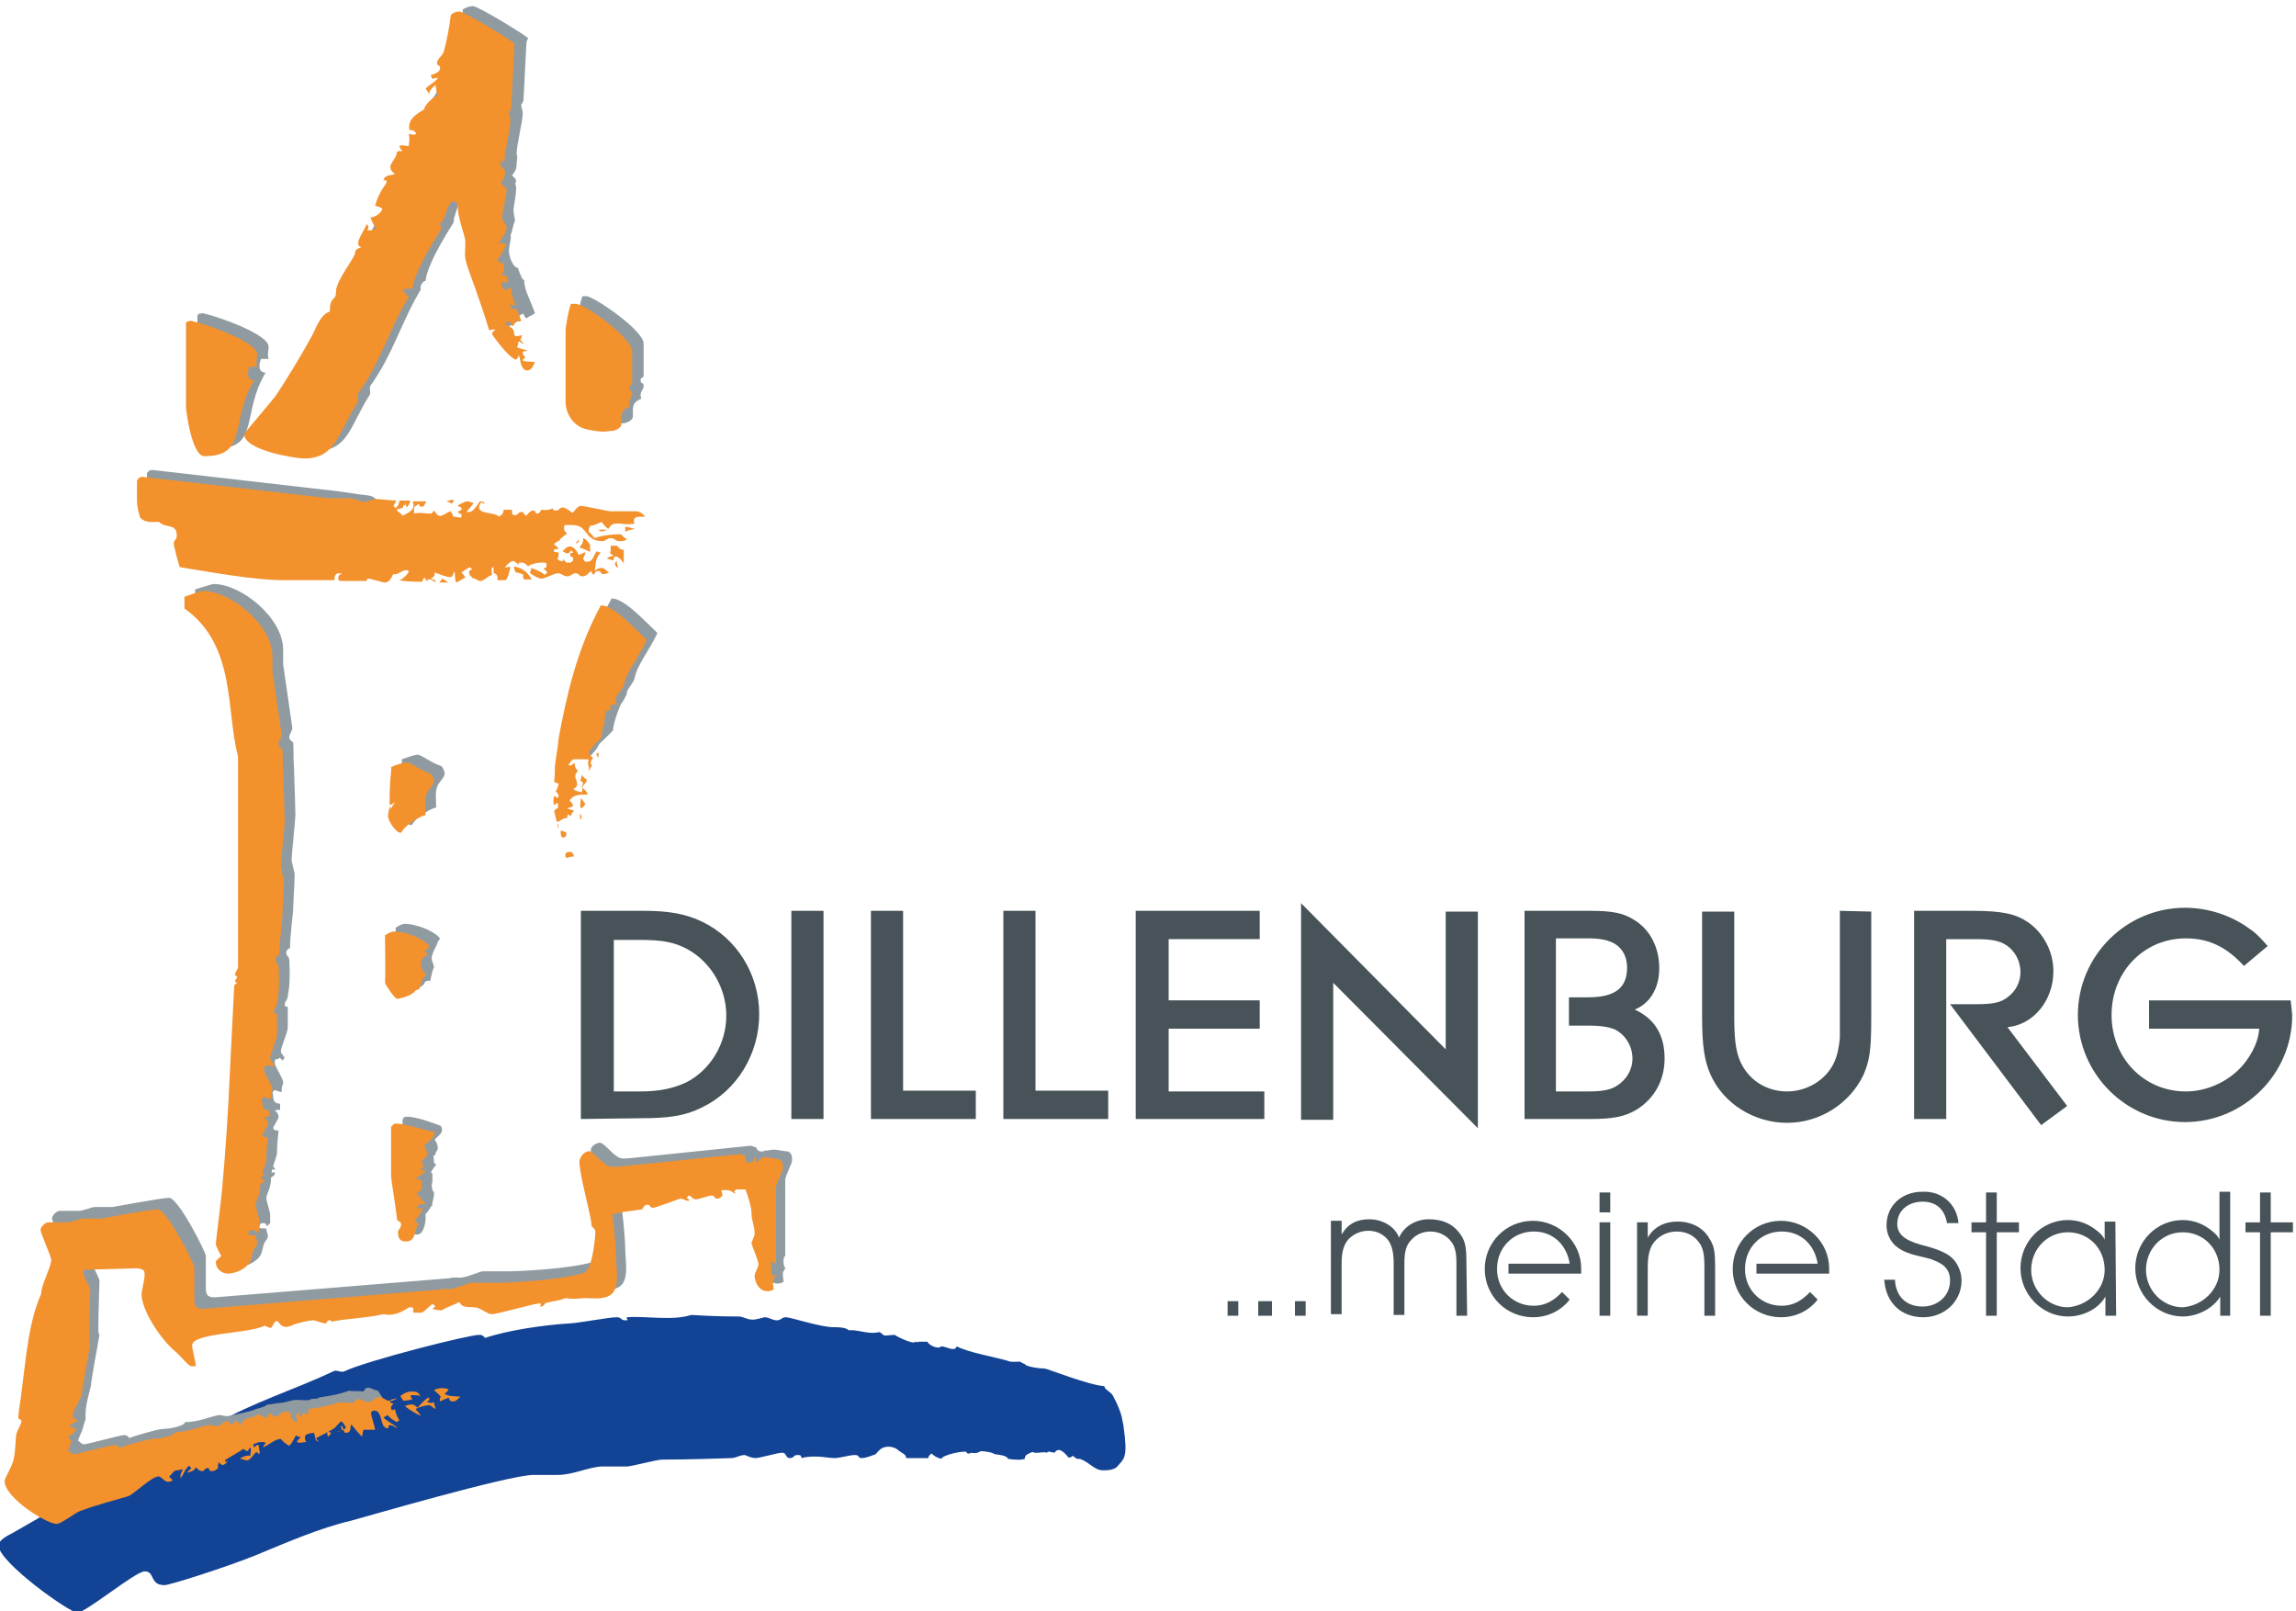 <?xml version="1.0" encoding="utf-8"?>
<!-- Generator: Adobe Illustrator 22.0.0, SVG Export Plug-In . SVG Version: 6.00 Build 0)  -->
<svg version="1.1" id="Ebene_1" xmlns="http://www.w3.org/2000/svg" xmlns:xlink="http://www.w3.org/1999/xlink" x="0px" y="0px"
	 width="300px" height="210.5px" viewBox="0 0 300 210.5" style="enable-background:new 0 0 300 210.5;" xml:space="preserve">
<style type="text/css">
	.st0{fill:#134395;}
	.st1{fill:#909BA1;}
	.st2{fill:#F3912D;}
	.st3{fill:#475358;}
</style>
<g id="Hintergrund">
</g>
<g id="Hilfslinien_anzeigen">
</g>
<g id="Vordergrund">
</g>
<path class="st0" d="M99.9,172.1c0.6,0,1,0.4,1.6,0.4c0.6,0,0.6-0.4,1.2-0.4c0.6,0,4.5,1.3,6.2,1.3c0.6,0,1.6,0,2,0.4
	c1.2-0.1,2.4,0.5,3.7,0.3c0.5-0.2,0.5,0.2,1,0.4l1.3-0.1c0.4,0.3,2.5,1.3,2.7,0.9c-0.1-0.1,0.4,0.2,0.4,0h1.2c0,0.3,1.3,1.1,1.8,0.6
	c0.6,0,1.8,0.8,2,0c1.5,0.8,5,1.4,6.7,1.9c0.2,0.2,1.3,0.1,1.6,0.1c0,0,0.2,0.2,0.6,0.3c0,0.3,1.7,0.6,2.6,0.6
	c0.3,0,5.8,2.2,7.8,2.3c0,0.5,0.9,0.7,1.2,1.4c1.2,2.3,1.1,3,1.3,3.8c0.6,4.3,0.1,4.2-0.9,5.4c-0.6,0.4-1.2,0.4-1.8,0.4
	c-1.1,0-1.8-1.1-3-1.5c-0.4,0.1-0.7-0.2-0.9-0.4c-0.2,0.2-0.6,0.3-0.6,0.2c-0.2-0.2-1.2-1.6-1.8-0.6c-0.3,0-0.9-0.3-1,0
	c-0.6-0.2-1.4,0.2-1.9-0.1c-0.7,0.3-1,0.4-1,0.9c-0.5,0.2-1.6,0.1-2.2,0c-0.2-0.6-1.8-0.5-1.9-0.7c-0.1-0.1-1-0.3-1.6-0.3
	c-0.2,0-0.5,0.4-1.3,0.2c-0.2,0.2-0.7,0.1-0.6-0.1c-0.4-0.2-3.2,0.4-3.3,0.9c-0.7-0.2-0.8-0.3-1.3-0.7c-0.2,0.2-0.4,0.3-0.4,0.6
	h-2.9c0-0.5-0.5-0.6-1-1c-0.5-0.5-1.6-0.7-2.3-0.2c-0.4,0.3-0.4,0.4-0.7,0.7c-0.3,0.1-1.2,0.5-1.8,0.5c-0.6,0-0.2-0.4-0.9-0.4
	s-2,0.4-2.6,0.4c-0.8,0-1.6-0.2-2.5-0.2c-0.4,0-1.3,0-1.8,0.2c-0.3-0.2,0.1-0.4-0.6-0.4c-0.6,0-0.4,0.4-1,0.4c-0.6,0-0.4-0.7-1-0.7
	c-0.6,0-2.9,0.7-3.5,0.7s-1.3-0.4-1.4-0.4c-0.6,0-1.2,0.4-1.7,0.4c-5.7,0.2-8.4,0.2-9.1,0.2s-4,0.9-4.6,0.9h-3.2
	c-1.6,0-3.8,1.1-5.8,1.1h-3.2c-3.2,0-22.4,5.6-23.9,6c-3.9,0.9-8.3,2.8-12.4,4.5c-3.7,1.5-11.2,3.9-11.9,3.9c-2,0-1.2-1.8-2.6-1.8
	c-1.2,0-7.7,5.4-8.8,5.4c-1,0-10.3-6.6-10.3-8.8c0-0.6,1-1.2,2-1.7c3.7-2.1,7.2-4.2,10.7-6.3c1.3-0.8,2.8-1.8,4.2-2
	c2.3-2.2,5.1-2.6,8.1-4.2c0.3-0.9,2.2-1.6,3.3-1.6c4.7-2.8,10.3-4.5,15.6-7c0.3-0.1,0.8,0.2,1.2,0.1c2.9-1.4,16.3-4.8,17.7-4.8
	c0.6,0,0.6,0.3,0.8,0.4c2.9-1,7.7-1.7,11.1-1.9c1.5-0.1,5-0.8,6.1-0.8c0.6,0,0.5,0.4,1.1,0.4c0.6,0,0.1-0.1,0.2-0.4
	c2.4-0.2,6,0.5,8.4-0.3c3.2,0.2,5.6,0.2,6.2,0.2c0.6,0,1.1,0.4,1.7,0.4C98.6,172.5,99.8,172.1,99.9,172.1z"/>
<g>
	<path class="st1" d="M81.9,90.5c0,0.4-0.1,0.3-0.2,0.5c0.1,0-0.3,0.6-0.4,0.8c-0.2,0-1.2,2.7-1.2,3.6c0,0-0.2,0.3-1.8,1.8
		c-0.3,0.7-0.8,1.2-1.4,1.8l-2.2-3.2c0.7-5.6,2-11.7,5.2-17.6c1.6-0.1,4.4,3,6,4.5c-1.1,2.4-2.7,4.2-3,6
		C82.7,89.3,81.9,90.1,81.9,90.5z"/>
	<path class="st1" d="M57.2,123.1c-0.2,0.6-0.8,1.5-0.8,2.1c0,0.4,0.3,0.8,0.3,1.2c-0.2,0.3-0.4,1.4-0.5,1.8
		c-0.1-0.2-0.9,0.1-0.7,0.2c-0.4,0.8-2.1,1.1-2.2,1.1c-0.3,0-1.4-1.6-1.6-2.1c0-0.2,0.1-0.3,0-6.2c0.3-0.2,0.8-0.5,1.2-0.5
		c1.3,0,3.7,0.8,4.6,1.9C57.3,123,57,123.2,57.2,123.1z"/>
	<path class="st1" d="M76.1,38.7h0.6c1.3,0.3,7.4,4.5,7.4,6.2V49c0,0.5-0.4,0.2-0.4,0.7c0,0.5,0.4,0.2,0.4,0.7
		c0,0.5-0.4,0.7-0.4,1.2c0,0,0,0.5,0.3,0.9c-0.1-0.1-0.1-0.2-0.2-0.4c-1.3,0.5-1.1,1.2-1.1,2.3c0,0.5-0.8,0.9-1.3,0.9
		c-0.5,0-0.9,0.3-3.2-0.2c-1.9-0.4-2.8-2.2-2.8-3.6v-9.5C75.5,41.4,75.7,39.8,76.1,38.7z"/>
	<path class="st1" d="M26.4,40.9c1.6,0.3,8.7,2.7,8.7,4.4c0,0.5-0.2,1,0,1.6h-1c0,0.1-0.2,0.4-0.2,0.9c0,0.3,0,0.8,0.8,0.9
		c-3.2,5.3-0.7,9.9-6.5,9.9c-1.6,0-2.4-5.8-2.4-6.5V41.3C25.9,40.8,26.1,41.1,26.4,40.9z"/>
	<path class="st1" d="M101.1,150.2c0.5,0,1.2,0.2,1.5,0.2c0.9,0,0.9,0.8,0.9,1.2c0,0.4-0.9,2.1-0.9,2.5v10c-0.3,0-0.3,1.4,0,1.5
		c-0.1,0.7-0.5,0.1-0.2,1.9c-0.2,0-0.3,0.2-0.8,0.2c-1.2,0-1.7-1.3-1.7-2c0-0.4,0.2-0.9,0.1-1.4c0-0.6-0.3-1.7-0.1-2.7
		c-0.1-0.4,0-0.9,0-1.4c0-1.1-0.4-1.7-0.4-2.6c0-1-0.6-2.7-0.8-3.2h-1.2c-0.2,0.4-0.7,0-1.1,0h-0.8c-0.4,0.4-0.8,0.7-1.4,0.7
		c-0.4,0-1.7,0.5-2.1,0.5c-0.7,0-1.4-0.2-2-0.2c-0.1,0-3.2,1.2-3.6,1.2c-0.5,0-1.2-0.1-1.4,0.3c-1.1,0.2-2.9,0.3-3.9,0.7
		c0.4,2.8,0.5,5.2,0.5,5.6c0,1.6,0.6,4.2-0.9,5c-1,0.5-2.2,0.3-3.2,0.3c-2.1,0.2-2.3,0-2.5,0c-0.7,0.3-1.6,0.4-2.5,0.6
		c-0.3,0-0.6,0.1-0.9,0.1c-0.8,0-5.4,1.4-6.3,1.4c-0.4,0-1.2-0.6-1.7-0.8c-1-0.3-3.8-0.2-4.8,0.3c-1.1,0.2-1.8,0.4-2.7,0.3h-0.9
		c-0.7-0.1-2.2,0.6-4,0.2c-2,0.5-5.3,0.6-6.8,1c0,0,0.1-0.2-0.3-0.2s-0.1,0.4-0.5,0.4c-0.4,0-1.2-0.4-1.6-0.4s-1.9,0.3-2.6,0.6
		c-0.9,0.4-2.2-0.3-2.9,0.4c-0.2,0-0.6-0.2-1.2-0.1c-1.8,0.9-9.1,0.6-9.3,1.8c-1.2,0.5-0.9,1-2.6,0.5c-1.4-1.1-3.8-4.7-3.8-6.7
		c0-0.4,0.4-2,0.4-2.5c0-0.5,0-0.8-1-0.9l-6.9,0.2c-0.1,0.2-0.1-0.1-0.1,0.4c0,0.4,0.7,1.5,0.9,2.2c-0.2,6.8-0.2,6.9,0,7.1
		c-0.4,2.2-1.1,6.1-1.1,6.5c0,0.4-0.9,2.9-0.7,4.5c-0.2,0.5-0.3,1-0.5,1.6c-0.2,0.4-0.4,0.9-0.5,1.2c0.2,0.1,0.4,0.5,0.8,0.5
		c0.4,0,4.7-1.2,5.2-1.2c0.4,0,0.6,0.2,0.7,0.4c0-0.1,3.7-1.2,4.3-1.2c0.7,0,2.8-0.3,3-0.9c1.6,0,2.9-0.6,4.3-0.9
		c0.3-0.1,0.9,0.2,1.4,0.1c0.3-0.1,3.1-0.6,3.5-0.9c1.7-0.4,1.3-0.6,1.7-0.6c0.4,0,1.1-0.2,1.5-0.2c0.4,0,1.7-0.4,2-0.4
		c1.2,0,1.2,0.1,1.9,0c0.2-0.3,1.1,0,1.1-0.3c1.3-0.2,2.7-0.4,4-0.9c0.5,0.1,1.2,0,1.9,0.1c0.1-0.1,0.2-0.5,0.6-0.5
		c0.4,0,0.9,0.4,1.3,0.4l0.5,0.8l0.1,1.2l-1.3-0.2l-1.8,0.7l-2-0.2l-11.4,3.8l-9.5,1.7l-3.6,2.2l-2.2,2.4c-2.1,0.6-4.3,1.2-6.2,1.9
		c-0.6,0.2-2.5,1.7-3.1,1.7c-1.3,0-6.8-3.4-6.8-5.6c0-0.4,1-1.9,1.2-2.9c0.2-0.9,0.2-1.9,0.3-3c0.1-0.8,0.3-1.6,0.3-2.5
		c0-0.4,0.1-1.1,0.4-3.2c0.6-4.5,0.9-9.2,2.6-13c-0.1-0.9,1.3-3.5,1.3-4.4c0-0.4-1.4-3.5-1.4-3.9c0-0.4,0.6-1,1-1h2.6
		c0.4,0,1.6-0.5,2-0.5h2.3c0.1,0,6.4-1.2,7.4-1.2c1.2,0,4.8,7.1,4.8,7.6v4c0,1,0.1,1.4,1.2,1.4l30.7-2.5c0.5-0.2,1.1,0,1.6-0.1
		c0.9-0.1,2.3-0.8,2.7-0.8h3.5c0.4,0,7.6-0.2,11.2-1.3c1.2-0.4,1.5-5.2,1.5-5.3c0-0.4-0.3-0.6-0.5-0.8c0-1.3-1.6-6.6-1.6-8.5
		c0-0.4,0.7-0.9,1.2-0.9s1.5,1.4,2.4,1.9c0.5,0.3,1.3,0.1,1.7,0.1l15.5-1.6c0.4,0,0.5,0.2,0.8,0.2c0.2,0.7,0.9,0.6,1.2,0.4
		C100.1,150.4,100.7,150.2,101.1,150.2z"/>
	<path class="st1" d="M27.9,76.3c3.6,0,9.1,4.4,9.1,8.6v1.9l1.2,8.3c0,0.4-0.4,0.8-0.4,1.2s0.3,0.5,0.5,0.7c0.1,0.9,0,2,0.1,3
		c0.1,2.8,0.2,6,0.2,6.5s-0.5,5.3-0.5,5.8c0,0.4,0.4,1.6,0.4,2c0,1.1-0.2,3.8-0.2,4.6c0,0.4-0.4,3.3-0.4,4.9
		c-0.1,0.2-0.5,0.2-0.5,0.7c0,0.4,0.4,0.5,0.4,0.9c0.2,3.6-0.2,4.4-0.2,4.8c0,0.4-0.4,0.6-0.4,1.1c0,0.4,0.4,0,0.4,0.4v2.6
		c0,0.5-0.9,2.6-0.9,3c0,0.4,0.3,0.5,0.5,0.9c0,0-0.2,0.2-0.3,0.4c-0.1-0.2-0.2-0.3-0.4-0.4c-0.1,0.2-0.4,0.2-0.5,0.2
		c-0.1,0.2-0.1,0-0.1,0.5c0,0.4,1.1,2,1.1,2.5c0,0.4-0.2,0.3-0.2,1.3c-0.6-0.2-0.8-0.2-0.9-0.3l-0.3,0.3c0.2,0.3-0.2,1.5,1,1.5v0.8
		c-0.2,0-0.5,0-0.7,0.1c0.2,0.1,0.5,0.4,0.5,0.9c0,0.1-0.7,1.3-0.7,1.3c0,0.4,0.4,0.4,0.7,0.4c-0.2,1.8-0.2,2.5-0.2,2.9
		c0,0.4-0.4,1.3-0.5,1.8l0.3,0.4c-0.3,0-0.5-0.1-0.5,0.3c0,0.4,0.4-0.3,0.4,0.2c0,0.4-0.4,0.4-0.5,0.6c0.1,1.1-0.6,2.2-0.6,2.6
		c0,0.4,0.5,1.8,0.5,2.2v1.1l-0.4,0.4c-0.2-0.2-0.1-0.4-0.5-0.4s-0.4,0.1-0.6,0.6c0.3,0.1,0.6,0.1,1,0.1c0,0.4,0.2,0.6,0.2,1
		c0,0.4-0.3,0.6-0.4,0.8c-0.2,0.3-0.3,1.1-0.5,1.6c-0.6,1.1-2.1,1.6-2.9,1.6c-0.8,0-1.6-0.6-1.6-1.5c0-0.3,0.7-0.7,0.7-0.8
		c0-0.1-0.7-1.2-0.7-1.6c0-0.4,0.7-5.4,0.9-8.1c0.3-3.2,0.7-8.5,1-15.6l0.5-9.9c0-0.2,0.2-0.4,0.4-0.5c0,0-0.1-0.1-0.3-0.1
		c0-0.2,0.2-0.5,0.3-0.6c0-0.1-0.1-0.2-0.3-0.3c0-0.4,0.3-0.6,0.4-1V97.9c-1.6-5.9-0.2-14.5-7-19.3V77C25.6,77,27.7,76.3,27.9,76.3z
		"/>
	<path class="st1" d="M53.2,145.9c1.3,0,3.6,0.9,4.4,1.2c0.5,0.9-0.3,1.2-0.8,1.8c0.2,0.3,0.4,0.6,0.4,1.1c0,0.4-0.4,0.6-0.3,0.9
		c-0.4,0-0.2,0.3-0.2,0.7c0,0.5,0.1,0.4,0.3,0.5c-0.2,0.4-1,1.2-0.5,1.2v1.2c-0.2,0.2,0,1.3,0.2,1.2c0.1,0.8-0.3,1.3-0.2,1.8
		c-0.2,0-0.4,0.7-0.9,1.1c0.1,1-0.2,2.7-1.1,2.7c-0.9,0-1-0.7-1-1.2c0-0.5,0.2-1.1-0.1-1.6c-0.2-1.8-0.8-5.3-0.8-5.7v-6.5
		C52.7,146.1,52.7,145.9,53.2,145.9z"/>
	<path class="st1" d="M54.6,98.6c0.4,0,2,1.2,3.1,1.5c0.2,0.3,0.4,0.6,0.4,1c0,0.4-0.7,1.1-0.9,1.5c-0.4,0.8-0.2,1.9-0.2,2.9
		c-0.6,0.1-2.5,1.1-3.2,2.3c-0.6,0.1-1.7-1.5-1.7-2.2c0-0.4,0.2-0.9,0.2-1.3c0,0,0.1,0.2,0.2,0.4c0.2-0.7,0.5-0.5,0.4-0.9
		c-0.1,0.2-0.3,0.4-0.6,0.3c0-3.8,0.3-4.3,0.2-4.9C53.1,99,54.1,98.6,54.6,98.6z"/>
	<path class="st1" d="M68.8,5.5c0,0,0-0.5-0.4,7.6c0,0.2-0.2,0.4-0.3,0.6c0,0.4,0.2,0.6,0.2,1.1c0,1.2-0.8,4-0.8,5.4
		c0.2,0.1,0,0.8,0,1.3c0,0.5-0.2,1-0.6,1.4c0.2,0.3,0.8,0.5,0.4,1.1c0.4,0.4-0.2,2.9-0.2,3.4c0,0.5,0.1,0.8,0.2,1.4
		C67,29.5,67,30,66.7,30.8c0.2,0.2-0.2,1.1-0.2,2.1c0.1,0.9,0.6,2.1,1.2,2.1c0,0.3,0.2,0.5,0.2,0.7c0-0.3,0.2,0.8,0.6,0.9
		c0,0.7,0.2,1.4,0.6,2.3l0.2,0.5c0.2,0.4,0.4,1,0.6,1.5c-0.3,0.3-0.8,0.4-1.1,0.7c-0.3-0.2-0.3-0.4-0.4-0.6c-0.2,0-0.5,0.2-0.6,0.3
		c0.6,0.6-1.8,1.6-1.8,1.5c0-0.5-0.1-0.6-0.4-0.6c-0.5-1.7-1.3-4-1.9-5.7c-1.6-4.3-1.2-3.5-1.2-5.8c0-0.9-1.1-3.2-1-5
		c-0.2-0.2-0.5-0.3-0.7-0.3c-0.9,0.8-1,1.7-1.5,3.2V29c0,0.1-3.4,5.1-3.7,7.7c-0.4,0-0.8,0.8-0.6,1.1c-2.4,3.9-3.7,8.6-6.6,12.6
		c-0.2,0.3,0.1,0.9-0.1,1.2c-2.6,4.1-2.8,7.3-7,7.3c-0.9,0-7.8-1-7.8-3.2c0-0.1,3.8-4.5,4.2-5.1c1.4-2.1,3.4-5.4,4.7-7.8
		c0.6-1.2,1.1-2.7,2.3-3.1c0-2.2,0.8-1.2,0.8-2.6c0-1.5,2.5-4.4,2.5-5.1c0-0.4,0.4-0.8,0.4-1.3c0-0.5,0.8-1.6,1.1-2.4l0.5-0.9
		c-0.2-0.2,0.3-1.6,0.6-1.5c0.3-1.1,1.3-1.8,1.2-3.3c0.2-0.6,0.3-1.3,1-1.7c0-0.5,0.8-1.2,0.8-1.7c0-0.4,0.4-0.7,0.4-1
		c0.2-0.2,0.8-0.8,1.2-1.6l0-0.5c-0.3-1.5,1.1-2.2,1.2-3.1c1-1.1,0.7-1.6,0.9-2.2c0.3-0.4,1.3-1.3,0.8-1.3c0,0-0.2-0.3-0.2-0.5
		c0.4-0.6,0.8-1,0.8-1.6c0-0.5,0.8-1,0.9-1.5c0.4-1.5,0.7-3.1,0.9-4.7c0.4-0.2,0.8-0.4,1.3-0.4c0.7,0,7.2,4,7.2,4.2
		C68.8,5.4,68.8,5.5,68.8,5.5z"/>
	<path class="st1" d="M72.3,72.9c-0.5,0-4.3-0.4-4.7,0.1h-1.2c0.1-0.7-1.8,0-2.2,0c-0.5,0-0.3-0.2-1.1-0.4c0-0.2-1.1-0.5-0.9,0
		c-0.3,0-0.6,0.4-1.2,0.6c-0.2-0.3-0.4-0.7-0.8-0.7c-0.8,0-1.8-0.2-2.5,0.3l-0.2,0.1c-0.4,0-0.2,0.1-0.2,0.3c-0.2-0.1-0.6-0.2-0.7,0
		c-2.7,0-2.9-0.2-3-0.2c0.6-0.1-1.2,0.3-1.9,0.3c-0.4,0-1.8-0.5-2.2-0.5s0.1,0.4-0.4,0.3l-3.3,2c0,0-0.2,0-0.2-0.4L45,74.8h-6.6
		c-4,0-9.8-1.1-13.6-1.7c-0.1-0.1-0.8-2.8-0.8-3.1c0-0.4,0.4-0.5,0.4-1c0-1.7-1.4-0.9-2.3-1.8c-0.5-0.1-1.7,0.3-2.5-0.6
		c-0.2-0.8-0.4-1.3-0.4-2.3v-2.5c0.2-0.2,0.3-0.4,0.7-0.4l24.4,2.8l2.7,0.4c0.8,0.1,1.6,0.1,2,0.5c0.4,0.4,1.2,0.8,1.7,0.8l1.9,2.4
		l7.6-0.2l8.7,0h3.7L72.3,72.9z"/>
</g>
<g>
	<g>
		<path class="st2" d="M81.7,68.8l1.3,0.3c-0.4,0.1-0.9,0.1-1.3,0.4V68.8z"/>
		<path class="st2" d="M78.2,69.2h1.1C78.8,69.5,78.4,69.5,78.2,69.2z"/>
		<path class="st2" d="M76.2,70.3c0.6,0.2,1.1,1.2,0.9,1.1c-0.1,0.2,0.1,0.4,0,0.7c-0.4-0.2-0.6-0.3-1.4-0.6
			C76.2,71,76.2,70.7,76.2,70.3z"/>
		<path class="st2" d="M75.6,70.5c0.1,0.4-0.1,0.4-0.4,0.5C75.3,70.8,75.5,70.7,75.6,70.5z"/>
		<path class="st2" d="M79.8,71.3h0.8c0.3,0.3,0.5,0.6,0.9,0.5c0,0.6,0,1.3,0,1.8c-0.4-0.6-0.8-0.9-1-0.9c-0.4,0-0.2,0.3-0.4,0.5
			c-0.2,0-0.6-0.2-0.8-0.2c0.2-0.3,0.6-0.3,0.9-0.4c0,0-0.2-0.1-0.5-0.3C79.8,72.1,79.8,71.8,79.8,71.3z"/>
		<path class="st2" d="M80.8,74.1c-0.3,0.1-0.7-0.5-0.2-0.8C80.6,73.5,80.6,73.8,80.8,74.1z"/>
		<polygon class="st2" points="57.8,75.6 58.6,76.1 57.4,76.1 		"/>
		<path class="st2" d="M78.2,98.3V99c-0.2-0.2-0.2-0.3-0.3-0.6C77.9,98.4,78.1,98.5,78.2,98.3z"/>
		<path class="st2" d="M76,101.2c0.2,0.4,0.5,0.5,0.7,0.7c-0.1,0.4-0.4,0.5-0.7,1.1c0-0.2,0.1-0.5,0.2-0.6c0-0.1-0.2-0.4-0.4-0.4
			C75.9,101.8,76,101.5,76,101.2z"/>
		<path class="st2" d="M75.9,104.3c0.3,0.2,0.3,0.5,0.6,0.7c-0.1,0.2-0.4,0.6-0.6,0.6C75.7,105.2,75.9,104.7,75.9,104.3z"/>
		<path class="st2" d="M75.8,106.3c0.2,0.2,0.3,0.6,0,0.8V106.3z"/>
		<path class="st2" d="M72.9,107.6c0,0.2,0.1,0.4,0.1,0.6C72.8,108.1,72.8,107.6,72.9,107.6z"/>
		<path class="st2" d="M74,108.8c0,0.2,0,0.4-0.2,0.6h-0.4c-0.1-0.2-0.2-0.6-0.1-0.9C73.4,108.6,73.8,108.6,74,108.8z"/>
		<path class="st2" d="M74.5,111.3c0.3,0,0.5,0.4,0.5,0.6c-0.2,0-0.4,0-1,0.2c0,0-0.2-0.2-0.1-0.6C74,111.4,74.1,111.3,74.5,111.3z"
			/>
		<path class="st2" d="M78.5,79.1c1.6-0.1,4.4,3,6,4.5c-1.1,2.4-2.7,4.2-3,6c-0.3,0.6-1.1,1.4-1.1,1.8c0,0.4,0.3,0.5,0.2,0.7
			c-0.3-0.2-0.5,0-0.8,0c-0.1,0.1,0,0.4,0,0.6c-0.2,0-0.4,0.2-0.6,0.2c-0.1,0.9-0.6,2.5-0.6,3.4c0,0-0.3,0.5-0.8,0.8
			c-0.2,0.4-0.5,0.7-0.9,1.1c0.2,0.3,0.2,0.6,0.6,0.8c-0.1,0.2-0.3,0.3-0.3,0.7c0,0.4,0.1,0.2,0.2,0.2l-0.5,0.9
			c0.2-1.1-0.2-0.3,0-1.6c-0.6,0-1.5,0-1.9,0c-0.3,0-0.5,0.5-0.7,0.7c0,0-0.1,0.1,0.2,0.1c0.3,0,0.4-0.3,0.6-0.3c0,0.3,0,0.6,0.4,1
			c-0.7,0.9-0.1,0.9-0.1,1.8c0,0.4-0.3,0.4-0.5,0.6c0.4,0.3,0.7,0.3,1.1,0.4c0.1-0.1,0.1-0.4,0.1-0.6c0.2,0.2,0.6,0.5,0.7,0.9
			c-0.7,0.1-1.7-0.2-2.4,0.8c0.1,0.1,0.4,0.3,0.5,0.7c-0.3,0.2-0.5,0.2-0.8,0.3c0.2,0.1,0.6,0.2,0.9,0.3c-0.2,0.3-0.3,0.3-0.4,0.7
			c0,0-0.2,0-0.3-0.2c-0.1,0-0.2,0.2-0.2,0.5c-0.5-0.1-0.7,0.3-1.3,0.5c-0.2-0.4-0.2-0.8-0.4-1.4c0.1-0.2,0.3-0.4,0.5-0.4v-0.7
			c0,0-0.3,0.1-0.5,0.3c0,0-0.2-0.4,0-1.2c0.2,0,0.3,0.2,0.4,0.3l0.2-0.3c0-0.1-0.1-0.4-0.4-0.6c0.3-0.4,0.3-0.7,0.4-1
			c-0.1-0.1-0.5-0.1-0.6-0.3c0.1-0.7,0.1-1.5,0.1-1.9c0-0.4,0.4-2.5,0.5-3.8C74,91.1,75.3,85,78.5,79.1z"/>
		<path class="st2" d="M55.4,124.3c0,0,0.6,0.2,0.6,0.7c-0.1-0.1,0-0.2-0.1-0.3c-0.5,0.3-0.9,0.5-0.9,1.4c0,0.4,0.3,0.8,0.7,1.3
			c-0.5,0.2-0.8,1.4-0.9,1.8c-0.1,0.1-0.4,0.1-0.6,0.3c-0.5,0.7-2.2,1-2.3,1c-0.3,0-1.4-1.6-1.6-2.1c0-0.2,0.1-0.3,0-6.2
			c0.3-0.2,0.8-0.5,1.2-0.5c1.3,0,3.7,0.8,4.6,1.9C56,124,55.7,124.1,55.4,124.3z"/>
		<path class="st2" d="M74.6,39.7h0.6c1.3,0,7.4,4.5,7.4,6.2V50c0,0.5-0.4,0.2-0.4,0.7c0,0.5,0.4,0.2,0.4,0.7c0,0.5-0.4,0.7-0.4,1.2
			c0,0,0,0.5,0.3,0.9c-0.1-0.1-0.1-0.2-0.2-0.4c-1.3,0.5-1.1,1.2-1.1,2.3c0,0.5-0.8,0.9-1.3,0.9c-0.5,0-0.9,0.3-3.2-0.2
			c-1.9-0.4-2.8-2.2-2.8-3.6v-9.5C74,42.4,74.2,40.8,74.6,39.7z"/>
		<path class="st2" d="M24.9,41.9c1.6,0.3,8.7,2.7,8.7,4.4c0,0.5-0.2,1,0,1.6h-1c0,0.1-0.2,0.4-0.2,0.9c0,0.3,0,0.8,0.8,0.9
			c-3.2,5.3-0.7,9.9-6.5,9.9c-1.6,0-2.4-5.8-2.4-6.5V42.3C24.4,41.8,24.6,42.1,24.9,41.9z"/>
		<path class="st2" d="M58.6,181.5c0,0.2-0.4,0.5-0.5,0.6c0.5,0.4,1.6,0.3,2.1,0.4c-0.3,0.1-0.5,0.6-1,0.6s-0.4-0.2-0.6-0.5
			c-0.3,0.2-0.6,0.2-1.1,0.5c-0.1-0.3,0-0.5,0.1-0.6c-0.2-0.3-0.5-0.5-0.9-0.9C57.4,181.3,58,181.3,58.6,181.5z"/>
		<path class="st2" d="M53.7,181.8c0.7,0,0.9,0,1.3,0.7c-0.3-0.2-0.2-0.2-0.7-0.2c-0.1,0-1.1-0.2-0.4,0.5c-0.3,0.1-0.6,0.2-1.2,0.2
			c-0.2-0.2-0.2-0.4-0.4-0.6C52.8,182,53.3,181.8,53.7,181.8z"/>
		<path class="st2" d="M56.1,182.7c0,0.4-0.2,0.3-0.4,0.4c0.1-0.1,0.3,0.4,1,0.1c0,0.3,0.2,0.6,0.2,0.9c-0.4-0.2-0.5-0.5-0.9-0.5
			c-0.4,0-1.2,0.2-1.7,0.5c0.2,0.3,0.5,0.5,0.7,0.9c-0.6-0.3-1.4-0.7-2.1-1.3c0.3-0.1,0.4-0.2,0.9-0.2s0.6,0.4,0.8,0.4
			C54.7,183.7,56.1,182.2,56.1,182.7z"/>
		<path class="st2" d="M77,150.4c0.4,0,1.5,1.4,2.4,1.9c0.5,0.3,1.3,0.1,1.7,0.1l15.5-1.6c0.4,0,0.5,0.2,0.8,0.2v0.6
			c0.2,0.1,0,0.3,0.5,0.3s0.5-0.3,0.7-0.7c0.3,0.2,0.1,0.6,0.2,0.7c0.3-0.2,0.6-0.7,1.1-0.7c0.5,0,1.2,0.2,1.5,0.2
			c0.9,0,0.9,0.8,0.9,1.2c0,0.4-0.9,2.1-0.9,2.5v10c-0.3,0-0.4-0.3-0.6-0.3c-0.1,0.5,0,1.2,0,1.6c0,0.4,0.3,0.2,0.5,0.2
			c-0.1,0.7-0.5,0.1-0.2,1.9c-0.2,0-0.3,0.2-0.8,0.2c-1.2,0-1.7-1.3-1.7-2c0-0.4,0.5-1.1,0.5-1.5c0-0.5-0.9-2.6-0.9-2.7
			c0-0.4,0.4-0.9,0.4-1.3c0-1.1-0.4-1.7-0.4-2.6c0-1-0.6-2.7-0.8-3.2h-1.2l-0.3,0.3c0,0,0.1,0.1,0.3,0.2c-0.4,0.1-0.6-0.4-1.1-0.4
			h-0.8c-0.1,0.2,0.1,0.4,0.1,0.7c-0.2,0.2-0.3,0.4-0.7,0.4s-0.3-0.4-0.7-0.4s-1.7,0.5-2.1,0.5s-0.6-0.5-0.9-0.5l-0.3,0.3
			c0.2,0.1,0.4,0.2,0.3,0.4c-0.4,0-0.7-0.3-1.1-0.3c-0.1,0-3.2,1.2-3.6,1.2c-0.4,0-0.3-0.4-0.7-0.4s-0.5,0.3-0.7,0.6
			c-1.1,0.2-2.9,0.3-3.9,0.7c0.4,2.8,0.5,5.2,0.5,5.6c0,1.6,0.6,4.2-0.9,5c-1,0.5-2.2,0.3-3.2,0.3c-2.1,0.2-2.3,0-2.5,0
			c-0.7,0.3-1.6,0.4-2.5,0.6c-0.2,0-0.3,0.5-0.7,0.5s0.3-0.4-0.2-0.4c-0.8,0-5.4,1.4-6.3,1.4c-0.4,0-1.2-0.6-1.7-0.8
			c-1-0.3-2,0.2-2.5-0.8c-0.6,0.4-1.3,0.5-2.3,1.1c0,0-1,0-1.2-0.3c0,0,0.2,0,0.4-0.2c-0.2-0.1-0.2-0.3-0.3-0.4
			c-0.5,0.3-1.2,1.2-1.6,1.2H54v-0.6c-0.2-0.1-0.1-0.1-0.5-0.1c-0.2,0-1.6,1.3-3.4,0.9c-2,0.5-5.3,0.6-6.8,1c0,0,0.1-0.2-0.3-0.2
			s-0.1,0.4-0.5,0.4s-1.2-0.4-1.6-0.4s-1.9,0.3-2.6,0.6c-1.6,0.8-1.8-0.5-2.1-0.5c-0.4,0-0.4,0.5-0.8,0.9c-0.2,0-0.6-0.2-0.8-0.3
			c-2.2,1.1-9.5,0.9-9.5,2.6c0,0.4,0.4,1.8,0.5,2.7H25c-0.4,0-1.4-1.4-2.3-2.1c-1.9-1.7-4.2-5.3-4.2-7.3c0-0.4,0.4-2,0.4-2.5
			c0-0.5,0-0.8-1-0.9l-6.9,0.2c-0.1,0.2-0.1-0.1-0.1,0.4c0,0.4,0.7,1.5,0.9,2.2c-0.2,6.8-0.2,6.9,0,7.1c-0.4,2.2-1.1,6.1-1.1,6.5
			c0,0.4-1.2,2.3-1.2,2.8c0,0.4,0.3,0.5,0.7,0.7c-0.4,0.3-0.8,0.4-1.1,0.6c0.2,0.3,0.4,0.4,0.9,0.5c-0.2,0.4-0.7,0.8-1.1,1.1
			c0,0.1,0.3,0.3,0.5,0.5c-0.2,0.4-0.4,0.9-0.5,1.2c0.2,0.1,0.4,0.5,0.8,0.5c0.4,0,4.7-1.2,5.2-1.2c0.4,0,0.6,0.2,0.7,0.4
			c0-0.1,3.7-1.2,4.3-1.2c0.7,0,2.8-0.3,3-0.9c1.6,0,2.9-0.6,4.3-0.9c0.3-0.1,0.9,0.2,1.4,0.1c0.4-0.1,0.5-0.6,1-0.6
			s0.3,0.4,0.7,0.4c0.4,0,0.1-0.4,0.5-0.4c0.4,0,0.5,0.4,0.6,0.5c0.1-0.2,0.3-0.5,0.7-0.8c1.7-0.4,1.3-0.6,1.7-0.6
			c0.4,0,0.4,0.4,0.9,0.4c0.4,0,0.2-0.5,0.6-0.5c0.4,0,0.2,0.4,0.6,0.4c0.4,0,1.1-0.7,1.4-0.7c1.2,0,0.2,1.1,1.5,1.4
			c0.1-0.2-0.1-0.4-0.1-1l0.5-0.4c0,0-0.1,0.2-0.2,0.4l0.3,0.3c0.1,0,0.2-0.3,0.3-0.5c0.2,0,0.4,0.2,0.6,0.2
			c0.1-0.2,0.1-0.3,0.1-0.7c1.3-0.2,2.7-0.4,4-0.9c0.5,0.1,1.2,0,1.9,0.1c0.1-0.1,0.2-0.5,0.6-0.5s0.9,0.4,1.3,0.4s1.1-0.7,1.5-0.7
			s0.8,0.5,1.2,0.5s0.2-0.2,0.6-0.2s0.2-0.2,0.4-0.1c-0.2,0.3-0.7,0.3-0.9,0.4c0,0.1,0.3,0.2,0.5,0.3l-0.3,0.4c0,0-0.1,0.7,0.5,0.3
			c0.1,0.4,0.2,0.9,0.6,1.5c0,0-0.2,0-0.4,0.2c-0.2-0.2-0.8-0.4-1.1-0.9c-0.1,0-0.4,0.2-0.6,0.3c0.5,0.5,1.2,0.8,1.8,1.3
			c-0.3,0.1-0.4-0.3-0.9-0.3s0,0.4-0.4,0.4s-0.2-0.2-0.4-0.2c-0.5-0.5-0.3-2.2-1.4-2.1c-0.2,0.2-0.3-0.1-0.3,0.4
			c0,0.4,0.4,1.3,0.5,2.1c-0.4,0-1,0-1.5,0c-0.1,0.2-0.1,0.5-0.2,0.9c-0.6-0.6-1-1.1-1.4-1.6c-0.2,0.3,0.1,1.1-0.7,1.1
			c-0.4,0-0.1-0.4-0.5-0.4s-0.4,0.4-0.6,0.3c0.2-0.2,0.8-0.2,0.4-0.8c0.3-0.1,0.3,0.3,0.4,0.5l0.3-0.3c-0.2-0.3-0.3-0.6-0.6-0.8
			c-0.3,0.2-0.7,0.7-0.9,0.9c-0.8,0.5-1.5,0.8-2.4,1.3c0,0.1,0.2,0.2,0.3,0.5c-0.6-0.3-0.3-0.7-0.6-1.2c-0.4,0.1-1.6,0-1,1.2
			c-0.4,0-0.8,0.2-1.2,0c0-0.2,0.4-0.5,0.5-0.6c-0.2-0.1-0.5-0.1-0.6-0.3c-0.3,0.5-0.5,1-0.9,1.4c-0.4-0.2-1-0.7-1.1-0.9
			c-0.7,0-1.3,0.6-2.3,1.1c0-0.3,0.3-0.4,0.3-0.6c-0.2-0.1-0.2-0.1-0.6-0.1c-0.4,0-0.7,0.2-1,0.3c0,0.1,0,0.2,0.1,0.4
			c0.1,0,0.3-0.4,0.6-0.3c0,0.4,0.2,0.8,0.1,1.2l-0.4-0.3c-0.3,0.2-0.8,1.1-1.2,1.1c-0.4,0-0.5-0.2-1-0.2c0.4-0.3,1-0.5,1.4-0.4
			c0-0.3,0.2-0.8,0-1.1c-0.1,0.2-0.3,0.3-0.3,0.5c-0.2,0-0.5-0.2-0.6-0.3c-0.7,0.5-2.4,1.4-2.4,1.5c0,0.4,0.1,0.1,0.3,0.1
			c0,0.2-0.4,0.5-0.6,0.5c-0.2,0-0.4-0.2-0.5-0.4c0.1,0-0.2,0.2-0.1,0.8c-0.2,0.2-0.4,0.4-0.9,0.4c-0.4,0-0.1-0.4-0.5-0.4
			s-0.3,0.4-0.7,0.4s-0.7-0.4-0.8-0.5c-0.3,0.4-0.1,0.4-1.1,0.7c0-0.2,0.3-0.3,0.5-0.6l-0.3-0.3c-0.6,0.5-0.6,1-1.1,1.6
			c-0.1-0.3,0.1-0.8,0.3-1.1c-0.2-0.1-0.4,0.1-0.8,0.1s-0.6,0.5-1,0.8c0,0.1,0.3,0.3,0.5,0.5c-0.3,0.1-0.3,0.2-0.7,0.2
			c-0.4,0-0.8-0.7-1.2-0.7c-0.9,0-3.4,2.5-4,2.6c-2.1,0.6-4.3,1.2-6.2,1.9c-0.6,0.2-2.5,1.7-3.1,1.7c-1.3,0-6.8-3.4-6.8-5.6
			c0-0.4,1-1.9,1.2-2.9c0.2-0.9,0.2-1.9,0.3-3c0-0.5,0.7-1.5,0.7-1.9c0-0.4-0.4-0.1-0.4-0.5c0-0.4,0.1-1.1,0.4-3.2
			c0.6-4.5,0.9-9.2,2.6-13c-0.1-0.9,1.3-3.5,1.3-4.4c0-0.4-1.4-3.5-1.4-3.9c0-0.4,0.6-1,1-1h2.6c0.4,0,1.6-0.5,2-0.5h2.3
			c0.1,0,6.4-1.2,7.4-1.2c1.2,0,4.8,7.1,4.8,7.6v4c0,1,0.1,1.4,1.2,1.4l30.7-2.5c0.5-0.2,1.1,0,1.6-0.1c0.9-0.1,2.3-0.8,2.7-0.8h3.5
			c0.4,0,7.6-0.2,11.2-1.3c1.2-0.4,1.5-5.2,1.5-5.3c0-0.4-0.3-0.6-0.5-0.8c0-1.3-1.6-6.6-1.6-8.5C75.9,150.8,76.6,150.4,77,150.4z"
			/>
		<path class="st2" d="M26.5,77.2c3.6,0,9.1,4.4,9.1,8.6v1.9l1.2,8.3c0,0.4-0.4,0.8-0.4,1.2c0,0.4,0.3,0.5,0.5,0.7
			c0.1,0.9,0,2,0.1,3c0.1,2.8,0.2,6,0.2,6.5c0,0.4-0.5,5.3-0.5,5.8c0,0.4,0.4,1.6,0.4,2c0,1.1-0.2,3.8-0.2,4.6
			c0,0.4-0.4,3.3-0.4,4.9c-0.1,0.2-0.5,0.2-0.5,0.7c0,0.4,0.4,0.5,0.4,0.9c0.2,3.6-0.2,4.4-0.2,4.8c0,0.4-0.4,0.6-0.4,1.1
			c0,0.4,0.4,0,0.4,0.4v2.6c0,0.5-0.9,2.6-0.9,3c0,0.4,0.3,0.5,0.5,0.9c0,0-0.2,0.2-0.3,0.4c-0.1-0.2-0.2-0.3-0.4-0.4
			c-0.1,0.2-0.4,0.2-0.5,0.2c-0.1,0.2-0.1,0-0.1,0.5c0,0.4,1.1,2,1.1,2.5c0,0.4-0.2,0.3-0.2,1.3c-0.6-0.2-0.8-0.2-0.9-0.3l-0.3,0.3
			c0.2,0.3-0.2,1.5,1,1.5v0.8c-0.2,0-0.5,0-0.7,0.1c0.2,0.1,0.5,0.4,0.5,0.9c0,0.1-0.7,1.3-0.7,1.3c0,0.4,0.4,0.4,0.7,0.4
			c-0.2,1.8-0.2,2.5-0.2,2.9c0,0.4-0.4,1.3-0.5,1.8l0.3,0.4c-0.3,0-0.5-0.1-0.5,0.3c0,0.4,0.4-0.3,0.4,0.2c0,0.4-0.4,0.4-0.5,0.6
			c0.1,1.1-0.6,2.2-0.6,2.6c0,0.4,0.5,1.8,0.5,2.2v1.1l-0.4,0.4c-0.2-0.2-0.1-0.4-0.5-0.4c-0.4,0-0.4,0.1-0.6,0.6
			c0.3,0.1,0.6,0.1,1,0.1c0,0.4,0.2,0.6,0.2,1c0,0.4-0.3,0.6-0.4,0.8c-0.2,0.3-0.3,1.1-0.5,1.6c-0.6,1.1-2.1,1.6-2.9,1.6
			c-0.8,0-1.6-0.6-1.6-1.5c0-0.3,0.7-0.7,0.7-0.8c0-0.1-0.7-1.2-0.7-1.6c0-0.4,0.7-5.4,0.9-8.1c0.3-3.2,0.7-8.5,1-15.6l0.5-9.9
			c0-0.2,0.2-0.4,0.4-0.5c0,0-0.1-0.1-0.3-0.1c0-0.2,0.2-0.5,0.3-0.6c0-0.1-0.1-0.2-0.3-0.3c0-0.4,0.3-0.6,0.4-1V98.8
			c-1.6-5.9-0.2-14.5-7-19.3v-1.5C24.2,77.9,26.3,77.2,26.5,77.2z"/>
		<path class="st2" d="M51.8,146.8c1.3,0,3.6,0.9,5,1.1c-0.1,0.9-0.9,1.3-1.4,1.8c0.2,0.3,0.4,0.6,0.4,1.1c0,0.4-0.4,0.6-0.7,0.8
			c0,0.1,0.2,0.4,0.2,0.8c0,0.4-0.2,0.2-0.4,0.4c0.2,0.1,0.4,0.1,0.7,0.1c-0.4,0.7-0.7,0.6-1.2,1c0,0.1,0.3,0.2,0.7,0.3v1.2
			c-0.2,0.2-0.4,0.4-0.7,0.5c0.3,0.3,0.7,0.8,1.2,1.4c-0.3,0.1-0.7,0-0.8-0.1c-0.1,0.2-0.1,0.5-0.4,0.6c0.2,0.1,0.6,0.1,0.9,0.1
			c-0.4,0.5-0.6,1.2-1.1,1.5c0,0.1,0.3,0.4,0.5,0.5c-0.7,1-0.3,2.3-1.7,2.3c-0.9,0-1-0.7-1-1.2c0-0.4,0.4-0.5,0.4-1
			c0-0.4-0.3-0.4-0.5-0.6c-0.2-1.8-0.8-5.3-0.8-5.7v-6.5C51.4,147,51.3,146.8,51.8,146.8z"/>
		<path class="st2" d="M60,1.5c0.7,0,7.2,4,7.2,4.2c0,0.7,0,0.8,0,0.8s0-0.5-0.4,7.6c0,0.2-0.2,0.4-0.3,0.6c0,0.4,0.2,0.6,0.2,1.1
			c0,1.2-0.8,4-0.8,5.4c0,0-0.2-0.2-0.4-0.2c-0.2,0.2-0.1-0.1-0.1,0.4c0,0.5,0.6,0.6,0.6,1.1c0,0.5-0.2,1-0.6,1.4
			c0.2,0.3,0.8,0.5,0.8,1c0,0.5-0.6,3-0.6,3.5c0,0.5,0.6,0.9,0.6,1.4c0,0.5-0.6,1.2-1,1.9c0.2,0.1,0.7,0.1,1,0.2
			c-0.4,0.7-0.6,1.3-1.2,2c0,0,0.5,0.9,0.9,0.3c-0.1,0.7,0.1,1.5-0.5,1.7c0,0,0.2,0.1,0.8,0.1c0,0.3,0.2,0.5,0.2,0.7
			c0,0,0,0.2-0.5,0.2s-0.5-0.3-0.4-0.4c-0.1,0.2,0.1,0.5,0.1,0.9L66,38c0.1-0.2,0.6-0.4,0.8-0.4c0,0.7,0.2,1.4,0.6,2.3
			c-0.3,0-0.6-0.2-0.8,0c0.2,0.4,0.4,0.5,0.9,0.5c0.2,0.4,0.4,1,0.6,1.5c-0.2,0.2-0.6,0.1-0.7-0.1c-0.1,0.2-0.1,0.6-0.4,0.8
			c-0.3-0.2-0.3-0.4-0.4-0.6c-0.2,0-0.5,0.2-0.6,0.3c0.6,0.5,1.2,0.4,1.2,1.5c0.2,0.2,0.5,0.1,1,0c0,0,0,0.3-0.2,0.5
			c0,0.2,0.3,0.5,0.5,0.6c-0.2,0.1-0.6-0.3-0.7-0.3c-0.2,0.2,0,0.6-0.3,0.7c0.4,0.3,0.9,0.3,1.4,0.5c0,0.2-0.6-0.1-0.6,0.3
			s0.5,0.6,0.3,0.6c-0.2,0.2-0.3,0.3-0.3,0.4c0.4,0.2,0.9,0.1,1.6,0.2c-0.2,0.5-0.5,1.1-1,1.1c-0.9,0-0.9-1.5-1.1-2
			c-0.1,0.2-0.1,0.4-0.4,0.6c-1.1-0.4-3.1-3.3-3.1-3.3c0-0.5,0.4-0.5,0.4-0.6c-0.2-0.2-0.5,0.1-0.8,0c-0.5-1.7-1.3-4-1.9-5.7
			c-1.6-4.3-1.2-3.5-1.2-5.8c0-0.9-1.1-3.2-1-5c-0.2-0.2-0.5-0.3-0.7-0.3c-1.1,1-0.7,2.7-1.9,3c0,0,0.1,0.1,0.4,0.1V30
			c0,0.1-3.4,5.1-3.7,7.7c-0.5,0-1,0-1.3,0.2c0.2,0.3,0.4,0.5,0.8,0.9c-2.4,3.9-3.7,8.6-6.6,12.6c-0.2,0.3,0.1,0.9-0.1,1.2
			c-2.6,4.1-2.8,7.3-7,7.3c-0.9,0-7.8-1-7.8-3.2c0-0.1,3.8-4.5,4.2-5.1c1.4-2.1,3.4-5.4,4.7-7.8c0.6-1.2,1.1-2.7,2.3-3.1
			c0-2.2,0.8-1.2,0.8-2.6c0-1.5,2.5-4.4,2.5-5.1c0-0.5,0.6-0.6,0.8-0.7c-0.2-0.1-0.4-0.1-0.4-0.6s0.8-1.6,1.1-2.4
			c0.3,0.2,0.3,0.6,0.1,0.7c0,0-0.2,0.1,0.3,0.1c0.5,0,0.5-0.2,0.9-0.3c-0.4-0.3-0.6-0.9-0.8-1.4c0.6,0,1.3-0.5,1.6-1.1
			c-0.3-0.2-0.4-0.3-1-0.4c0.6-2.1,1.5-2.8,1.5-3.1c0-0.5-0.1-0.2-0.4-0.2c0.2-0.9,1.1-0.6,1.5-0.9c-0.2-0.1-0.6-0.4-0.6-0.9
			s0.8-1.2,0.8-1.7s0.6-0.3,0.8-0.4c-0.2-0.1-0.4-0.4-0.4-0.6c0.2-0.2,0.5-0.1,1.2,0c0-0.3,0.2-0.9,0-1.6c0.3,0,0.6,0.2,1,0
			c-0.1-0.1-0.2-0.6-0.9-0.5c-0.3-1.5,1.1-2.2,1.9-2.7c0.2-0.9,1.5-1.7,1.8-1.9c-0.2-0.3-0.2-0.9-0.3-1.3c-0.2,0.2-0.9,0.7-0.8,1.2
			c-0.1-0.1-0.2-0.4-0.5-0.7c0.4-0.5,1.2-0.8,1.6-1.4c-0.2-0.1-0.5,0.1-0.7,0.1c0,0-0.2-0.3-0.2-0.5c0.3-0.1,1.2-0.3,1.2-0.9
			c0-0.5-0.4-0.2-0.4-0.7c0-0.5,0.8-1,0.9-1.5c0.4-1.5,0.7-3.1,0.9-4.7C59.1,1.7,59.6,1.5,60,1.5z"/>
		<path class="st2" d="M18.6,62.3l24.4,2.8h2.8c0.4,0,1.5,0.5,1.8,0.5c0,0,1.2-0.4,1.7-0.4c0.4,0,1.7,0.2,2.5,0.2
			c-0.2,0.3-0.3,0.6-0.4,0.7l0.3,0.3c0.2-0.3,0.4-0.3,0.5-1h1.4c0,0.2-0.2,0.7-0.5,0.9c-0.1-0.3,0-0.6-0.1-0.7
			c0.1,0.7-0.3,0.2-0.3,0.5c0,0.4-0.6,0.3-0.9,0.5c0.2,0.3,0.7,0.5,0.8,0.8c0.4-0.3,1.9-0.7,1.3-1.9h1.8c-0.2,0.3-0.2,0.7-0.6,0.7
			s-0.2-0.2-0.4-0.4c-0.1,0.2-0.5,0.3-0.6,0.5v0.8c0.6-0.2,1.5,0,2,0s0.4-0.2,0.6-0.4c0.2,0.2,0.4,0.7,0.8,0.7s0.9-0.5,1.4-0.6
			c-0.2-0.1-0.3-0.1-0.4-0.1c0.2-0.1,0.6,0.2,0.7,0.8c0.9,0,1.1,0.4,1.1-0.2c0-0.4-0.4,0-0.4-0.4s0.4,0,0.4-0.4
			c0-0.4-0.3-0.2-0.5-0.4c0.4-0.4,0.8-0.4,1.1-0.6c0.6,0,0.7,0.2,1,0.2c-0.2,0.3-0.6,0.8-0.9,1.1c0,0-0.2,0.1,0.3,0.1s1-0.8,1.4-1.4
			c0.2,0,0.7,0.1,0.6,0.3c0,0-0.3,0-0.4-0.2c-0.1,0.2-0.3,0.3-0.3,0.7c0,0.9,2.1,0.6,2.6,1.2c0.3-0.2,0.6-0.4,0.6-0.9h1.1V67
			c0.1,0.1-0.1,0.3,0.4,0.3c0.4,0,0.4-0.4,0.8-0.4c0.5,0,0-0.1,0.6,0.5c0.3-0.2,0.5-0.7,1-0.7c0.4,0,0.1,0.4,0.5,0.4
			s0.4-0.5,0.6-0.5c0.6,0.1,1.1,0,1.4-0.2c0.1,0.3,0.1,0.3,0.5,0.3s0.4-0.4,0.8-0.4s1,0.5,1.3,0.7c0.3-0.2,0.6-0.9,1.1-0.9
			s3.5,0.7,3.9,0.7h3.3c0.4,0,0.8,0.2,1.2,0.7c-0.4,0.1-1.8-0.3-1.4,0.9c-0.8,0.2-1.7,0-2.1,0c-0.6,0-0.9,0-1.3,0.7
			c-0.4-0.2-0.6-0.6-0.9-0.9c-0.3,0.1-0.7,0.4-1.5,0.5c0,0.1-0.2,0.3-0.2,0.8c0.3,0.1,0.5,0.5,0.8,0.8c1-0.4,2.7-0.5,3.2-0.5
			s0.5,0.5,1,0.6c-0.2,0.3-0.5,0.3-1,0.3s-0.6-0.4-1.1-0.4s-0.6,0.4-1.1,0.4c-2.4,0-1.8-2.1-3.9-2.1h-1c-0.1,0.2-0.1,0-0.1,0.4
			c0,0.4,0.2,0.5,0.4,0.7c-0.6,0.4-1.1,1-1.8,1.4c0.2,0.1,0.5,0.3,0.7,0.6c-0.4,0.1-0.7,0-0.9,0.3c0.2,0.1,0.6,0.1,0.9,0.2
			C73,72.5,73,72.9,72.8,73c0.2,0.1,0.2,0.3,0.6,0.3s0.1-0.1,0.2-0.3c0.1,0.2,0.2,0.3,0.4,0.5h0.6c0.1-0.2,0.3-0.1,0.3-0.5
			s-0.4-0.1-0.4-0.5c0-0.4,0.2-0.2,0.4-0.3l-0.3-0.3c-0.1,0.2-0.2,0.4-0.6,0.4l-0.5-0.3c0.4-0.3,0.5-0.6,1-0.6c0.6,0,1.1,1,1.1,1.1
			c0.7-0.2,0.7-0.4,0.9-0.3c0,0.2-0.3,0.6-0.3,0.9c0.2,0.1,0.1,0.3,0.5,0.3c0.8,0,0.8-0.8,1.3-1.4c0,0,0.2,0.2,0.5,0.2
			c-0.8,0.8-0.6,1.5-0.8,2.4c0.2-0.2,0.5-0.4,0.9-0.4s0.6,0.4,1,0.6c-0.3,0.1-0.4,0.2-0.8,0.2s-0.2-0.4-0.6-0.4s-0.5,0.3-0.6,0.5
			c-0.3-0.2-0.2-0.2-0.4-0.5c-0.3,0.3-0.6,0.7-1.1,0.7s-0.4-0.4-0.9-0.4c-0.4,0-0.6,0.4-1.1,0.4s-0.7-0.4-1.2-0.4s-1.7,0.7-2.1,0.7
			s-1.2-0.4-1.6-0.8c0.2-0.2,0.2-0.4,0.2-0.6c0.6,0.2,1.3,0.5,1.8,0.9l0.3-0.3c0-0.1-0.3-0.4-0.5-0.5c0,0,0.2-0.1,0.4-0.2v-0.5
			c-0.2-0.1-0.3-0.1-0.7-0.1s-1.4,0.2-1.7,0.5c-0.2-0.2-0.4-0.5-0.9-0.5s-0.3,0.1-0.3,0.3c-0.3-0.2-0.6-0.5-0.7-0.5
			c-0.4,0-0.9,0.5-1.1,0.8c0.2,0.1,0.4-0.1,0.7,0c-0.2,0.6-0.2,1.2-0.6,1.7H65l0-0.4c0-0.2-0.2-0.5-0.5-0.5c0-0.2,0-0.6,0-0.7
			c0,0-0.1-0.1-0.2-0.1c-0.1,0.3-0.1,0.6,0,1c-0.6,0.2-1.1,0.8-1.5,0.8c-0.5,0-0.3-0.2-1.1-0.4c0-0.2-0.4-0.2-0.4-0.7
			c0-0.4,0.2-0.3,0.4-0.4l-0.3-0.3c-0.3,0.2-0.6,0.3-1.1,0.7c0,0.1,0.4,0.3,0.5,0.7c-0.3,0-0.6,0.4-1.2,0.6
			c-0.2-0.4-0.1-0.9-0.2-1.4c-0.3,0.2-0.1,0.7-0.6,0.7s-1.4-0.4-2-0.6c0,0.4,0,0.5-0.5,0.8c0.2,0.1,0.5,0.1,0.7,0.4
			c-0.4,0.1-0.4-0.3-0.9-0.3s-0.2,0.1-0.2,0.3c-0.3-0.2-0.3-0.4-0.4-0.5c0,0-0.2-0.1-0.3,0.5c-2.7,0-2.9-0.2-3-0.2
			c0.3-0.1,0.7-0.4,1.1-0.9c0-0.1,0.3-0.4-0.2-0.4c-0.7,0-1.1,0.7-1.7,0.5c-0.3,0.5-0.5,1.1-1.1,1.1c-0.4,0-1.8-0.5-2.2-0.5
			c-0.4,0,0.1,0.4-0.4,0.3h-3.3c0,0-0.2,0-0.2-0.4c0-0.4,0.2-0.4,0.4-0.5c0,0,0.2-0.1-0.3-0.1s-0.6,0.4-0.6,0.9h-6.6
			c-4,0-9.8-1.1-13.6-1.7c-0.1-0.1-0.8-2.8-0.8-3.1c0-0.4,0.4-0.5,0.4-1c0-1.7-1.4-0.9-2.3-1.8c-0.5-0.1-1.7,0.3-2.5-0.6
			c-0.2-0.8-0.4-1.3-0.4-2.3v-2.5C18.1,62.5,18.2,62.3,18.6,62.3z"/>
	</g>
	<path class="st2" d="M32.8,131.2c0.2,0.2,0.3,0.4,0,0.7C32.4,131.7,32.5,131.4,32.8,131.2z"/>
	<path class="st2" d="M32.2,130.1c0.3,0.2,0.5,0.7,0.2,0.9C32.4,131,32.2,130.8,32.2,130.1z"/>
	<path class="st2" d="M54.2,128c0.2,0,0.7,0,0.9,0.3C54.8,128.4,54.2,128.3,54.2,128z"/>
	<path class="st2" d="M96.8,154.8h-1C96.3,154.5,96.8,154.5,96.8,154.8z"/>
	<path class="st2" d="M35,130.6h-0.7C34.5,130.2,35,130.4,35,130.6z"/>
	<path class="st2" d="M93,154v0.9C92.8,154.6,92.8,153.9,93,154z"/>
	<path class="st2" d="M74.5,101.6H75c0,0.4,0.1,0.9,0,1.4c-0.2,0-0.5,0-0.5-0.1c-0.1,0.3,0,0.8-0.1,1.1c-0.2,0-0.5-0.1-0.5,0.1
		c-0.1-0.3-0.1-0.6-0.2-1.3c0,0,0.2,0,0.3,0.1c0.2-0.3,0.2-0.4,0.7-0.7c0,0-0.1-0.1-0.2-0.1C74.3,102,74.5,101.8,74.5,101.6z"/>
	<path class="st2" d="M76.3,97h0.5c0.1,0.3,0.3,0.5,0.3,0.9c0,0.4-0.3,0.1-0.3,0.5c0,0.4,0.1,0.2,0.2,0.4c-0.2,0-0.3,0.2-0.4,0.4
		L76,99c0-0.4,0.3-0.7,0.6-1C76.6,97.7,76.2,97.3,76.3,97z"/>
	<path class="st2" d="M73.8,104.3h0.6c0,0.2,0.1,0.4,0.1,0.9c0,0-0.2,0-0.3-0.1c-0.1,0.1-0.3,0.4-0.4,0.6c-0.3-0.3-0.3-0.6-0.6-0.5
		c0.1-0.3,0.5-0.3,0.6-0.4C73.8,104.7,73.8,104.5,73.8,104.3z"/>
	<path class="st2" d="M74.3,96.5c0,0,0.2,0,0.2,0.4c0,0.4-0.3,0.8-0.4,1.4c-0.2-0.4-0.2-0.6-0.4-0.9C73.9,97.3,74,96.8,74.3,96.5z"
		/>
	<path class="st2" d="M78.4,91.6c-0.1,0.6,0,1.2-0.2,1.9c-0.2-0.2-0.5-0.8-0.5-1.2C77.8,91.9,78,91.7,78.4,91.6z"/>
	<path class="st2" d="M83,85.5c0.2,0.2,0.1,0.6,0.1,0.9c-0.1,0.2-0.4,0.2-0.8,0c0,0,0.1-0.2,0.5-0.2C83,86,82.8,85.7,83,85.5z"/>
	<path class="st2" d="M77.7,91.1c0.1,0.2,0.1,0.5,0,0.7c-0.2,0-0.4,0.3-0.6,0.3c0-0.2,0.1-0.5,0.1-0.9
		C77.4,91.2,77.6,91.3,77.7,91.1z"/>
	<path class="st2" d="M77.1,92.9c0.1,0.2,0.2,0.2,0.2,0.6c0,0.4-0.4,0.5-0.5,0.2C76.9,93.5,77,93.2,77.1,92.9z"/>
	<path class="st2" d="M79,93c0,0.2,0.1,0.4,0.1,0.6c-0.2-0.2-0.4-0.3-0.6-0.6C78.7,92.8,78.8,93,79,93z"/>
	<path class="st2" d="M73.6,100.1l0.3,0.4c-0.1,0.2-0.3,0.4-0.5,0.4C73.5,100.7,73.6,100.4,73.6,100.1z"/>
	<polygon class="st2" points="78,94.3 78.6,94.7 78,94.7 	"/>
	<path class="st2" d="M75.9,93.5c-0.3,0.1-0.7,0.1-0.9-0.2C75.4,93.3,75.7,93.4,75.9,93.5z"/>
	<path class="st2" d="M79.1,94.4c0,0.2-0.3,0.5-0.5,0.4C78.8,94.6,79,94.4,79.1,94.4z"/>
	<path class="st2" d="M78.3,95.1c0.2,0,0.5,0.1,0.5,0.3C78.6,95.4,78.3,95.3,78.3,95.1z"/>
	<path class="st2" d="M75.3,97.1h-0.5C75,96.7,75.3,96.9,75.3,97.1z"/>
	<path class="st2" d="M59.3,65.3c0,0,0,0.3-0.3,0.5c-0.2-0.2-0.5-0.2-0.7-0.3C58.5,65.5,58.7,65.3,59.3,65.3z"/>
	<path class="st2" d="M67.2,74c1.1,0.3,1.5,0.5,2.3,1.7h-1c-0.2-0.2-0.2-0.5-0.1-0.6c-0.2-0.1-0.6-0.3-1-0.3
		C67.3,74.6,67.1,74.3,67.2,74z"/>
	<path class="st2" d="M31.9,160.2c0.2,0.2,0.3,0.6,0.4,1c-0.4,0.4-0.9,0.7-1.1,1.1c-0.4-0.2-0.8-0.2-1-0.7
		C31.5,162.2,31.4,160.6,31.9,160.2z"/>
	<path class="st2" d="M30.1,159.3c0.4,0.4,0.7,0.7,0.4,1c-0.2,0-0.5-0.2-0.7,0.3c0.2,0.1,0.4,0.1,0.7-0.1c0.1,0.3-0.3,0.5-0.5,0.7
		h-0.6c-0.2-0.4,0-0.7-0.4-1.1c0.2-0.2,0.6-0.3,1.1-0.2V159.3z"/>
	<path class="st2" d="M52.2,105.1c0.1,0.3,0.2,0.7,0.1,1l0.3,0.3c0.1-0.2,0.2-0.4,0.4-0.3c0,0.4-0.5,0.8-1,1.2
		c-0.1-0.3-0.4-0.3-0.4-0.8C51.5,106,51.9,105.5,52.2,105.1z"/>
	<path class="st2" d="M33,155.8c-0.2,0.3-0.2,0.6-0.4,0.9c0.2,0.1,0.3,0.1,0.4,0.2c-0.4,0.1-0.8,0.6-1.3,0.8
		C32.1,156.6,31.7,155.4,33,155.8z"/>
	<path class="st2" d="M27.2,189.8c0.4,0,1,0.6,1.2,1c-0.6-0.2-1.2-0.3-1.6-0.6L27.2,189.8z"/>
	<path class="st2" d="M15.8,193.9c0.4,0,1,0.4,1.2,0.6c0,0,0,0.3-0.3,0.5c-0.2-0.2-0.2-0.4-0.4-0.5c-0.1,0.2-0.2,0.4-0.4,0.3
		C16,194.5,15.8,194.2,15.8,193.9z"/>
	<path class="st2" d="M35.9,185.4c0,0.2,0.2,0.4,0.4,0.6v0.6c0,0-0.2,0-0.4,0.2c-0.2-0.4-0.4-0.8-0.4-1.2
		C35.4,185.6,35.6,185.4,35.9,185.4z"/>
	<path class="st2" d="M38.2,187v0.8c-0.2,0-0.3-0.2-0.3-0.4c-0.2-0.1-0.5-0.1-0.9-0.6L38.2,187z"/>
	<path class="st2" d="M32.5,144.5c-0.5-0.1-0.8-0.1-1.8-0.4C31.1,144,31.7,143.5,32.5,144.5z"/>
	<path class="st2" d="M31.2,147.6c0,0,0,0.7-0.4,0.7s-0.6-0.2-1-0.5L31.2,147.6z"/>
	<path class="st2" d="M30.6,153.3h0.7v0.8c-0.2,0-0.6-0.2-0.9-0.2C30.6,153.6,30.5,153.5,30.6,153.3z"/>
	<path class="st2" d="M30.6,156.5h0.8c0,0.2,0.2,0.4,0.2,0.7C31.4,157.1,30.6,157.3,30.6,156.5z"/>
	<path class="st2" d="M31.9,146.7c0.1,0.3,0.2,0.6,0.4,0.8c-0.3,0.1-0.5,0-0.7-0.2L31.9,146.7z"/>
	<path class="st2" d="M36.7,186.1c0,0,0,0.2,0.2,0.4c-0.2,0.2-0.4,0.4-0.7,0.4C36.4,186.7,36.5,186.1,36.7,186.1z"/>
	<path class="st2" d="M39.9,186.7c0,0,0,0.3-0.3,0.5c-0.2-0.2-0.5-0.4-0.8-0.5H39.9z"/>
	<path class="st2" d="M32,148.4c0.3,0.2,0.2,0.7,0.5,0.7c0,0.2-0.2,0.3-0.5,0.3V148.4z"/>
	<path class="st2" d="M33.4,151.2l-1.1-0.2C32.7,150.7,33.2,150.9,33.4,151.2z"/>
	<path class="st2" d="M40.9,186.7c-0.2,0.2-0.5,0.2-0.7,0C40.3,186.5,40.6,186.5,40.9,186.7z"/>
	<path class="st2" d="M53,155.9c0.2,0,0.7,0,0.9,0.3C53.6,156.2,52.9,156.2,53,155.9z"/>
	<path class="st2" d="M33.6,155h-0.9C32.9,154.5,33.4,154.7,33.6,155z"/>
	<path class="st2" d="M31.8,156c-0.4,0.1-0.5,0.2-0.7,0C31.3,155.7,31.6,155.7,31.8,156z"/>
	<path class="st2" d="M44.9,171.1c-0.3,0.1-0.6-0.1-0.8-0.2C44.5,170.8,44.7,170.8,44.9,171.1z"/>
	<path class="st2" d="M52.6,156.6c0.2,0,0.5,0,0.7,0.3C53,157,52.6,156.9,52.6,156.6z"/>
	<path class="st2" d="M30,157.8c-0.3-0.2-0.4-0.2-0.6-0.2C29.6,157.5,29.8,157.4,30,157.8z"/>
	<path class="st2" d="M31.8,164h-1.1C31.1,163.8,31.4,163.8,31.8,164z"/>
	<path class="st2" d="M31.6,153c0-0.2-0.1-0.5-0.2-0.6C31.6,152.5,31.9,153.1,31.6,153z"/>
	<path class="st2" d="M33.4,147.8c0,0,0.3,0,0.5,0.1C34,147.9,33.6,148,33.4,147.8z"/>
	<path class="st2" d="M31.4,140.2h-0.7C31,140.1,31.4,140,31.4,140.2z"/>
	<path class="st2" d="M65.3,39.3c0.2,0.1,0.6,0.4,1,0.7c-0.3,0.1-0.6,0.4-0.6,0.7c-0.3-0.2-0.6-0.4-0.9-0.4
		C64.8,39.8,65.6,39.6,65.3,39.3z"/>
	<path class="st2" d="M53.9,22.5c0.3,0.2,0.4,0.6,0.8,0.7c-0.2,0.1-0.7,0-0.8,0.2C53.8,23.2,53.6,22.7,53.9,22.5z"/>
	<path class="st2" d="M64.8,38.2c0,0,0.1,0.2,0.2,0.4c0.1-0.2,0.3-0.3,0.5,0.1c-0.2,0.2-0.5,0.5-0.8,0.4
		C64.7,38.8,64.6,38.5,64.8,38.2z"/>
	<path class="st2" d="M64,35.6l0.5,0.4v0.7C64.2,36.6,64.2,36.1,64,35.6z"/>
	<path class="st2" d="M48.7,30.5c-0.5,0.1-0.4,0.2-0.5,0.5c0,0-0.3-0.3-0.3-0.8C48.2,30.1,48.5,30.2,48.7,30.5z"/>
	<path class="st2" d="M46.2,36c0.3,0.2,0.7,0.3,0.7,0.6C46.6,36.4,46.1,36.3,46.2,36z"/>
	<path class="st2" d="M50.6,25.9c-0.3,0.1-0.4,0-0.7,0.3C49.9,25.7,50.2,25.6,50.6,25.9z"/>
	<path class="st2" d="M50.1,26.2c0.3,0.2,0.3,0.5,0.3,0.8C50.1,26.8,50.1,26.5,50.1,26.2z"/>
	<path class="st2" d="M57.8,27.5c0.1,0.2,0.3,0.6,0,1.1C57.7,28.3,57.7,27.9,57.8,27.5z"/>
	<path class="st2" d="M62.5,69.2c0.1,0.3,0.7,1.1,0,1.4h0.9l0.5-0.5c-0.2-0.1-0.3-0.1-0.5-0.4c0.3-0.1,0.6-0.4,1-0.6
		c0.6,0.4,0.9,0.9,1.5,1.4c-0.6-0.1-1-0.5-1.5-0.8c-0.2,0.3-0.5,1.8-0.8,2.2c0.2,0.1,0,0.3,0.4,0.3c0.4,0,0.1-0.3,0.4-0.5
		c0.2,0.2,0.6,0.4,0.8,0.6C65,72.5,65,72.5,65,72.9s-0.7,0.7-1,1.1c-0.1-0.3,0-0.6-0.1-0.7c-0.2,0.4-0.3,0.9-0.1,1.2
		c-0.9-0.4-0.4-0.8-1.8-0.9c0.2-0.3,0.5-0.3,0.6-0.1c0.1-0.2,0.3-0.3,0.3-0.6c-0.1,0-0.1-0.2-0.6-0.2s-0.6,0.4-0.9,0.3
		c0-0.4,0.5-0.8,1.2-1.2c0.1,0.4,0.4,0.8,0.9,0.6c-0.8-0.7-0.8-0.6-1.5-1.3c-0.3,0.2-0.4,0.7-0.7,1.1c-0.3-0.2-0.8-0.4-1-0.6
		c0.2-0.2,0.6-0.3,0.9-0.4c0-0.1-0.3-0.2-0.5-0.2c0-0.4,0.3-0.7,0.2-1.1c0.2-0.2,0.2-0.4,0.6-0.4s0.4,0.4,0.5,0.4
		C62.2,69.6,62.3,69.2,62.5,69.2z"/>
	<path class="st2" d="M53.7,71.7c0.4,0.2,0.6,0.5,1,0.8c-0.4,0.1-0.8,0.2-1.1,0.3c0.2,0.1,0.5,0.1,0.7,0.6c-0.4,0-0.9,0.6-1.7,0.9
		c0-0.3,0.2-0.7,0.5-0.8c-0.3-0.1-0.8-0.3-1.2-0.3c0.5-0.3,0.7-1.2,1.3-0.6C53.3,72.4,53.5,72.1,53.7,71.7z"/>
	<path class="st2" d="M71.1,69.2c0.4,0.2,0.8,0.2,1,0.4c0.3,0.6,1,0.7,1.1,1c-0.3,0-0.2,0.2-0.6,0.2s-0.3-0.5-0.7-0.5
		s-0.8,0.2-1.3,0.4c-0.2-0.2-0.4-0.2-0.6-0.4C70.3,69.9,70.6,69.9,71.1,69.2z"/>
	<path class="st2" d="M58.7,70.1c0,0.8-1.2,1.6-1.9,1.6V71c0.2,0,0.6-0.4,0.9-0.3c-0.2,0.3-0.4,0.3-0.3,0.7
		C57.7,70.8,58.4,70.5,58.7,70.1z"/>
	<path class="st2" d="M71.3,70.6c0.4,0,0.6,0.2,0.8,0.5c-0.6,0.4-1.2,0.8-1.5,1.1c-0.1-0.3-0.2-0.2-0.2-0.6s0.4-0.5,0.4-0.8
		C71,70.8,70.9,70.6,71.3,70.6z"/>
	<path class="st2" d="M48.7,65.6c0.4,0.2,0.7,0.4,1.2,0.4c-0.2,0.3-0.5,0.7-1,0.7c-0.4,0-0.6-0.2-1-0.5C48.2,66.2,48.5,66,48.7,65.6
		z"/>
	<path class="st2" d="M73.8,73.6c0.5,0.4,0.8,0.2,1.2,0.4c0,0.2,0.2,0.4,0.2,0.6c-0.2,0-0.2,0.2-0.7,0.2s-0.5-0.4-0.9-0.6
		C73.5,74.1,73.7,73.9,73.8,73.6z"/>
	<path class="st2" d="M68.7,69.7c0.2,0.2,0.6,0.6,0.6,1h-1.7C67.7,70.5,68.2,70.1,68.7,69.7z"/>
	<path class="st2" d="M72.1,73.8c0.5,0.2,1,0.5,1.6,1c-0.3,0.1-0.6-0.1-1,0.1C72.7,74.6,72.5,74.3,72.1,73.8z"/>
	<path class="st2" d="M44.1,65.5c0.7,0.3,1.1,1.3,1,1.6C44.8,66.5,44.2,66.1,44.1,65.5z"/>
	<path class="st2" d="M69.6,72v0.8c-0.2,0.2-0.4,0.6-0.8,0.5C68.9,73,69.3,72.4,69.6,72z"/>
	<path class="st2" d="M58.1,72.8c0.3,0.2,0.7-0.3,1.1,0.7c-0.5-0.2-1-0.2-1.6-0.4C57.6,72.8,57.9,72.6,58.1,72.8z"/>
	<path class="st2" d="M59.3,72.8c0.4-0.1,1,0.5,1.2,0.8C60.1,73.4,59.5,73.1,59.3,72.8z"/>
	<path class="st2" d="M62.5,66.7c-0.2,0.3-0.4,0.5-0.2,0.8h-0.9C61.6,67.1,62,66.9,62.5,66.7z"/>
	<path class="st2" d="M71.1,72.6c1-0.1,1.3,0.1,1.6,0.2c-0.2,0.3-0.3,0.3-0.7,0.3S71.3,72.9,71.1,72.6z"/>
	<path class="st2" d="M55.7,73.9c0.5-0.1,0.9,0.1,1.1,0.1c-0.2,0.3-0.6,0.3-1,0.5C55.8,74.3,55.9,74,55.7,73.9z"/>
	<path class="st2" d="M60.8,73c0.3-0.1,0.5,0,0.7,0.2c0,0-0.2,0.2-0.3,0.4C61.1,73.4,61,73.2,60.8,73z"/>
	<path class="st2" d="M54.1,70.6l0.8,0.3c-0.3,0.1-0.6,0.2-0.8,0.2V70.6z"/>
	<path class="st2" d="M59.2,69.5c0.2,0.2,0.3,0.6,0.2,1.1C59.2,70.2,59,69.7,59.2,69.5z"/>
	<path class="st2" d="M35.4,67.1c0,0,0.3,0.3,0.2,0.5H35L35.4,67.1z"/>
	<path class="st2" d="M64.7,74.5c0.2,0,0.4,0.1,0.7,0.3C65.1,74.9,64.7,74.8,64.7,74.5z"/>
	<path class="st2" d="M25.4,66.9c0,0.2,0,0.5-0.3,0.7C25,67.3,25.1,66.9,25.4,66.9z"/>
	<path class="st2" d="M70.5,72.8v0.7C70,73.3,70.3,72.7,70.5,72.8z"/>
	<path class="st2" d="M54.2,74h0.9C54.9,74.3,54.2,74.3,54.2,74z"/>
	<path class="st2" d="M42.9,187c0,0,0.2,0.2,0.4,0.2l-0.4,0.5C42.7,187.5,42.7,187,42.9,187z"/>
	<path class="st2" d="M53.2,99.6c0.4,0,2,1.2,3.1,1.5c0.2,0.3,0.4,0.6,0.4,1c0,0.4-0.7,1.1-0.9,1.5c-0.4,0.8-0.2,1.9-0.2,2.9
		c-0.6,0.1-2.5,1.1-3.2,2.3c-0.6,0.1-1.7-1.5-1.7-2.2c0-0.4,0.2-0.9,0.2-1.3c0,0,0.1,0.2,0.2,0.4c0.2-0.7,0.5-0.5,0.4-0.9
		c-0.1,0.2-0.3,0.4-0.6,0.3c0-3.8,0.3-4.3,0.2-4.9C51.8,99.9,52.8,99.6,53.2,99.6z"/>
</g>
<g>
	<path class="st3" d="M191.7,171.9c-1.4,0-1.4,0-1.4,0v-7c0-1.2-0.2-2.1-0.7-2.7c-0.6-0.8-1.6-1.3-2.7-1.3c-1,0-1.9,0.4-2.5,1.1
		c-0.7,0.7-0.9,1.6-0.9,3.1l0,6.7h-1.4v-6.7c0-1.4-0.2-2.2-0.6-2.9c-0.6-0.9-1.6-1.4-2.7-1.4c-1,0-1.9,0.4-2.6,1.1
		c-0.6,0.7-0.9,1.6-0.9,3.1l0,6.7h-1.4v-12.2h1.4v1.8c0.8-1.4,2-2,3.6-2c1.8,0,3.4,1,3.9,2.4c0.6-1.4,2.1-2.4,3.9-2.4
		c1.8,0,3.1,0.6,4,1.8c0.7,0.9,0.9,1.7,0.9,3.6L191.7,171.9z M291.5,171.9c-1.4,0-1.4,0-1.4,0v-2.5c-0.9,1.5-2.9,2.6-4.9,2.6
		c-3.4,0-6.2-2.9-6.2-6.3c0-3.5,2.8-6.3,6.2-6.3c1.4,0,2.7,0.5,3.8,1.4c0.5,0.4,0.9,0.8,1,1.2l0-6.3h1.4V171.9z M290,165.9
		c0-2.8-2.1-4.9-4.8-4.9c-2.7,0-4.8,2.2-4.8,4.9c0,2.7,2.2,4.9,4.8,4.9C287.8,170.6,290,168.5,290,165.9z M255.9,159.8l-1.5,0
		c-0.3-1.8-1.4-2.8-3.2-2.8c-1.9,0-3.3,1.2-3.3,2.9c0,1.3,0.9,2.1,3,2.7l1.1,0.3c1.7,0.5,2.7,1,3.3,1.7c0.6,0.7,1,1.7,1,2.7
		c0,2.7-2.2,4.8-5,4.8c-2.9,0-4.9-1.9-5.1-4.9h1.4c0.1,2.2,1.5,3.5,3.6,3.5c2,0,3.6-1.4,3.6-3.4c0-1-0.4-1.7-1.2-2.2
		c-0.3-0.2-0.8-0.4-1.3-0.6c-0.3-0.1-0.8-0.2-1.6-0.4c-1.7-0.4-2.4-0.8-3.1-1.4c-0.7-0.7-1.1-1.6-1.1-2.6c0-2.6,2-4.4,4.7-4.4
		C253.8,155.6,255.7,157.4,255.9,159.8z M276.5,171.9c-1.4,0-1.4,0-1.4,0v-2.5c-0.9,1.6-2.9,2.6-4.9,2.6c-3.4,0-6.2-2.9-6.2-6.3
		c0-3.5,2.8-6.3,6.2-6.3c1.4,0,2.7,0.5,3.8,1.4c0.5,0.4,0.9,0.8,1,1.2l0-2.4h1.4L276.5,171.9z M275,165.9c0-2.8-2.1-4.9-4.8-4.9
		c-2.7,0-4.8,2.2-4.8,4.9c0,2.7,2.2,4.9,4.8,4.9C272.8,170.6,275,168.5,275,165.9z M205.1,169.8c-1.2,1.5-2.9,2.3-4.8,2.3
		c-3.5,0-6.3-2.8-6.3-6.3c0-3.5,2.8-6.3,6.3-6.3c3.4,0,6.3,2.8,6.3,6.2c0,0.1,0,0.4,0,0.7h-9.5v-1.3h8c-0.4-2.5-2.2-4.2-4.7-4.2
		c-2.7,0-4.8,2.1-4.8,4.9c0,2.7,2.1,4.8,4.8,4.8c1.4,0,2.6-0.6,3.7-1.8L205.1,169.8z M237.5,169.8c-1.2,1.5-2.9,2.3-4.8,2.3
		c-3.5,0-6.3-2.8-6.3-6.3c0-3.5,2.8-6.3,6.3-6.3c3.4,0,6.3,2.8,6.3,6.2c0,0.1,0,0.4,0,0.7h-9.5v-1.3h8c-0.4-2.5-2.2-4.2-4.7-4.2
		c-2.7,0-4.8,2.1-4.8,4.9c0,2.7,2.1,4.8,4.8,4.8c1.4,0,2.6-0.6,3.7-1.8L237.5,169.8z M224.1,171.9c-1.4,0-1.4,0-1.4,0v-6.5
		c0-1.6-0.2-2.5-0.8-3.2c-0.6-0.8-1.6-1.3-2.8-1.3c-1.2,0-2.2,0.5-2.9,1.3c-0.6,0.7-0.9,1.7-0.9,3.3l0,6.4h-1.4v-12.2h1.4v2
		c0.8-1.4,2.2-2.1,3.9-2.1c1.8,0,3.4,0.8,4.2,2.3c0.6,0.9,0.7,1.8,0.7,3.6L224.1,171.9z M260.9,171.9c-1.4,0-1.4,0-1.4,0V161h-1.9
		v-1.3h1.9v-3.9h1.4v3.9h2.9v1.3h-2.9V171.9z M296.7,171.9c-1.4,0-1.4,0-1.4,0V161h-1.9v-1.3h1.9v-3.9h1.4v3.9h2.9v1.3h-2.9V171.9z
		 M210.4,171.9c-1.4,0-1.4,0-1.4,0v-12.2h1.4V171.9z M210.4,158.4l-1.4,0v-2.6h1.4V158.4z M161.8,171.9c-1.4,0-1.4,0-1.4,0V170h1.4
		V171.9z M166.2,171.9c-1.8,0-1.8,0-1.8,0V170h1.8V171.9z M170.6,171.9c-1.4,0-1.4,0-1.4,0V170h1.4V171.9z"/>
	<path class="st3" d="M280.7,130.7l18.6,0c0.1,0.9,0.2,1.7,0.2,2c0,7.6-6.3,13.9-14,13.9c-7.7,0-14-6.3-14-14c0-7.7,6.3-14,14-14
		c3,0,6.1,1,8.5,2.8c0.9,0.6,1.3,1.1,2.3,2.2l-3.1,2.6c-2.3-2.5-4.6-3.6-7.6-3.6c-5.5,0-9.7,4.4-9.7,10c0,5.6,4.2,10,9.7,10
		c2.9,0,5.8-1.4,7.6-3.6c1.2-1.5,1.9-3.1,2-4.6h-14.4V130.7z M193.1,119.1v28.3l-18.9-19v17.9h-4.2V118l18.9,19.1v-18L193.1,119.1z
		 M75.9,146.2v-27.2h8.2c3.3,0,5.5,0.4,7.6,1.4c4.6,2.2,7.5,6.9,7.5,12.1c0,5.2-2.9,10-7.5,12.2c-2.2,1.1-4.3,1.4-8.1,1.4
		L75.9,146.2L75.9,146.2z M80.1,142.6l3.5,0c2.6,0,4.4-0.4,6.1-1.2c3.1-1.6,5.2-5,5.2-8.7c0-3.6-2-7-5.1-8.7
		c-1.7-0.9-3.2-1.2-6.2-1.2h-3.4V142.6z M244.5,119.1v13.8c0,4.3-0.2,5.6-1,7.5c-1.8,3.8-5.7,6.3-10,6.3c-4.3,0-8.3-2.5-10-6.3
		c-0.8-1.8-1.1-3.8-1.1-7.5l0-13.8h4.2v13.8c0,3.4,0.3,5,1.1,6.4c1.2,2.1,3.4,3.3,5.8,3.3c2.7,0,5.2-1.6,6.2-3.9
		c0.4-0.9,0.6-2,0.7-3.1c0-0.3,0-0.4,0-1.4c0-0.5,0-0.9,0-1.4l0-13.8L244.5,119.1z M266.7,147l-11.9-15.8h3.4c2.2,0,3.2-0.2,4.1-0.9
		c1.1-0.8,1.7-2,1.7-3.3c0-1.5-0.8-2.9-2-3.6c-0.8-0.5-1.9-0.7-3.8-0.7h-3.9v23.5h-4.2v-27.2h7.6c3.9,0,5.7,0.4,7.3,1.5
		c2,1.4,3.3,3.8,3.3,6.4c0,3.8-2.6,7-6,7.3l7.8,10.3L266.7,147L266.7,147z M199.2,146.2v-27.2h8.5c3.1,0,4.5,0.3,6,1.3
		c2,1.3,3.1,3.6,3.1,6.2c0,2.6-1.2,4.6-3.2,5.4c2.6,1.2,3.9,3.3,3.9,6.4c0,2.9-1.4,5.3-3.7,6.7c-1.5,0.9-3.1,1.2-6,1.2L199.2,146.2
		L199.2,146.2z M203.4,142.6l4.1,0c1.8,0,2.9-0.2,3.7-0.7c1.3-0.8,2.1-2.1,2.1-3.6c0-1.6-0.9-3.1-2.3-3.8c-0.7-0.3-1.7-0.5-3.4-0.5
		H205v-3.7h2.5c3.5,0,5.1-1.2,5.1-3.9c0-1.5-0.7-2.7-2-3.3c-0.7-0.3-1.6-0.5-3-0.5h-4.3V142.6z M165.1,146.2l-16.7,0v-27.2h16.2v3.7
		h-11.9v8h11.9v3.7h-11.9v8.2h12.5V146.2L165.1,146.2z M127.5,146.2l-13.7,0v-27.2h4.2v23.5h9.5V146.2L127.5,146.2z M144.8,146.2
		l-13.7,0v-27.2h4.2v23.5h9.5V146.2L144.8,146.2z M107.6,146.2l-4.2,0v-27.2h4.2V146.2L107.6,146.2z"/>
</g>
</svg>
